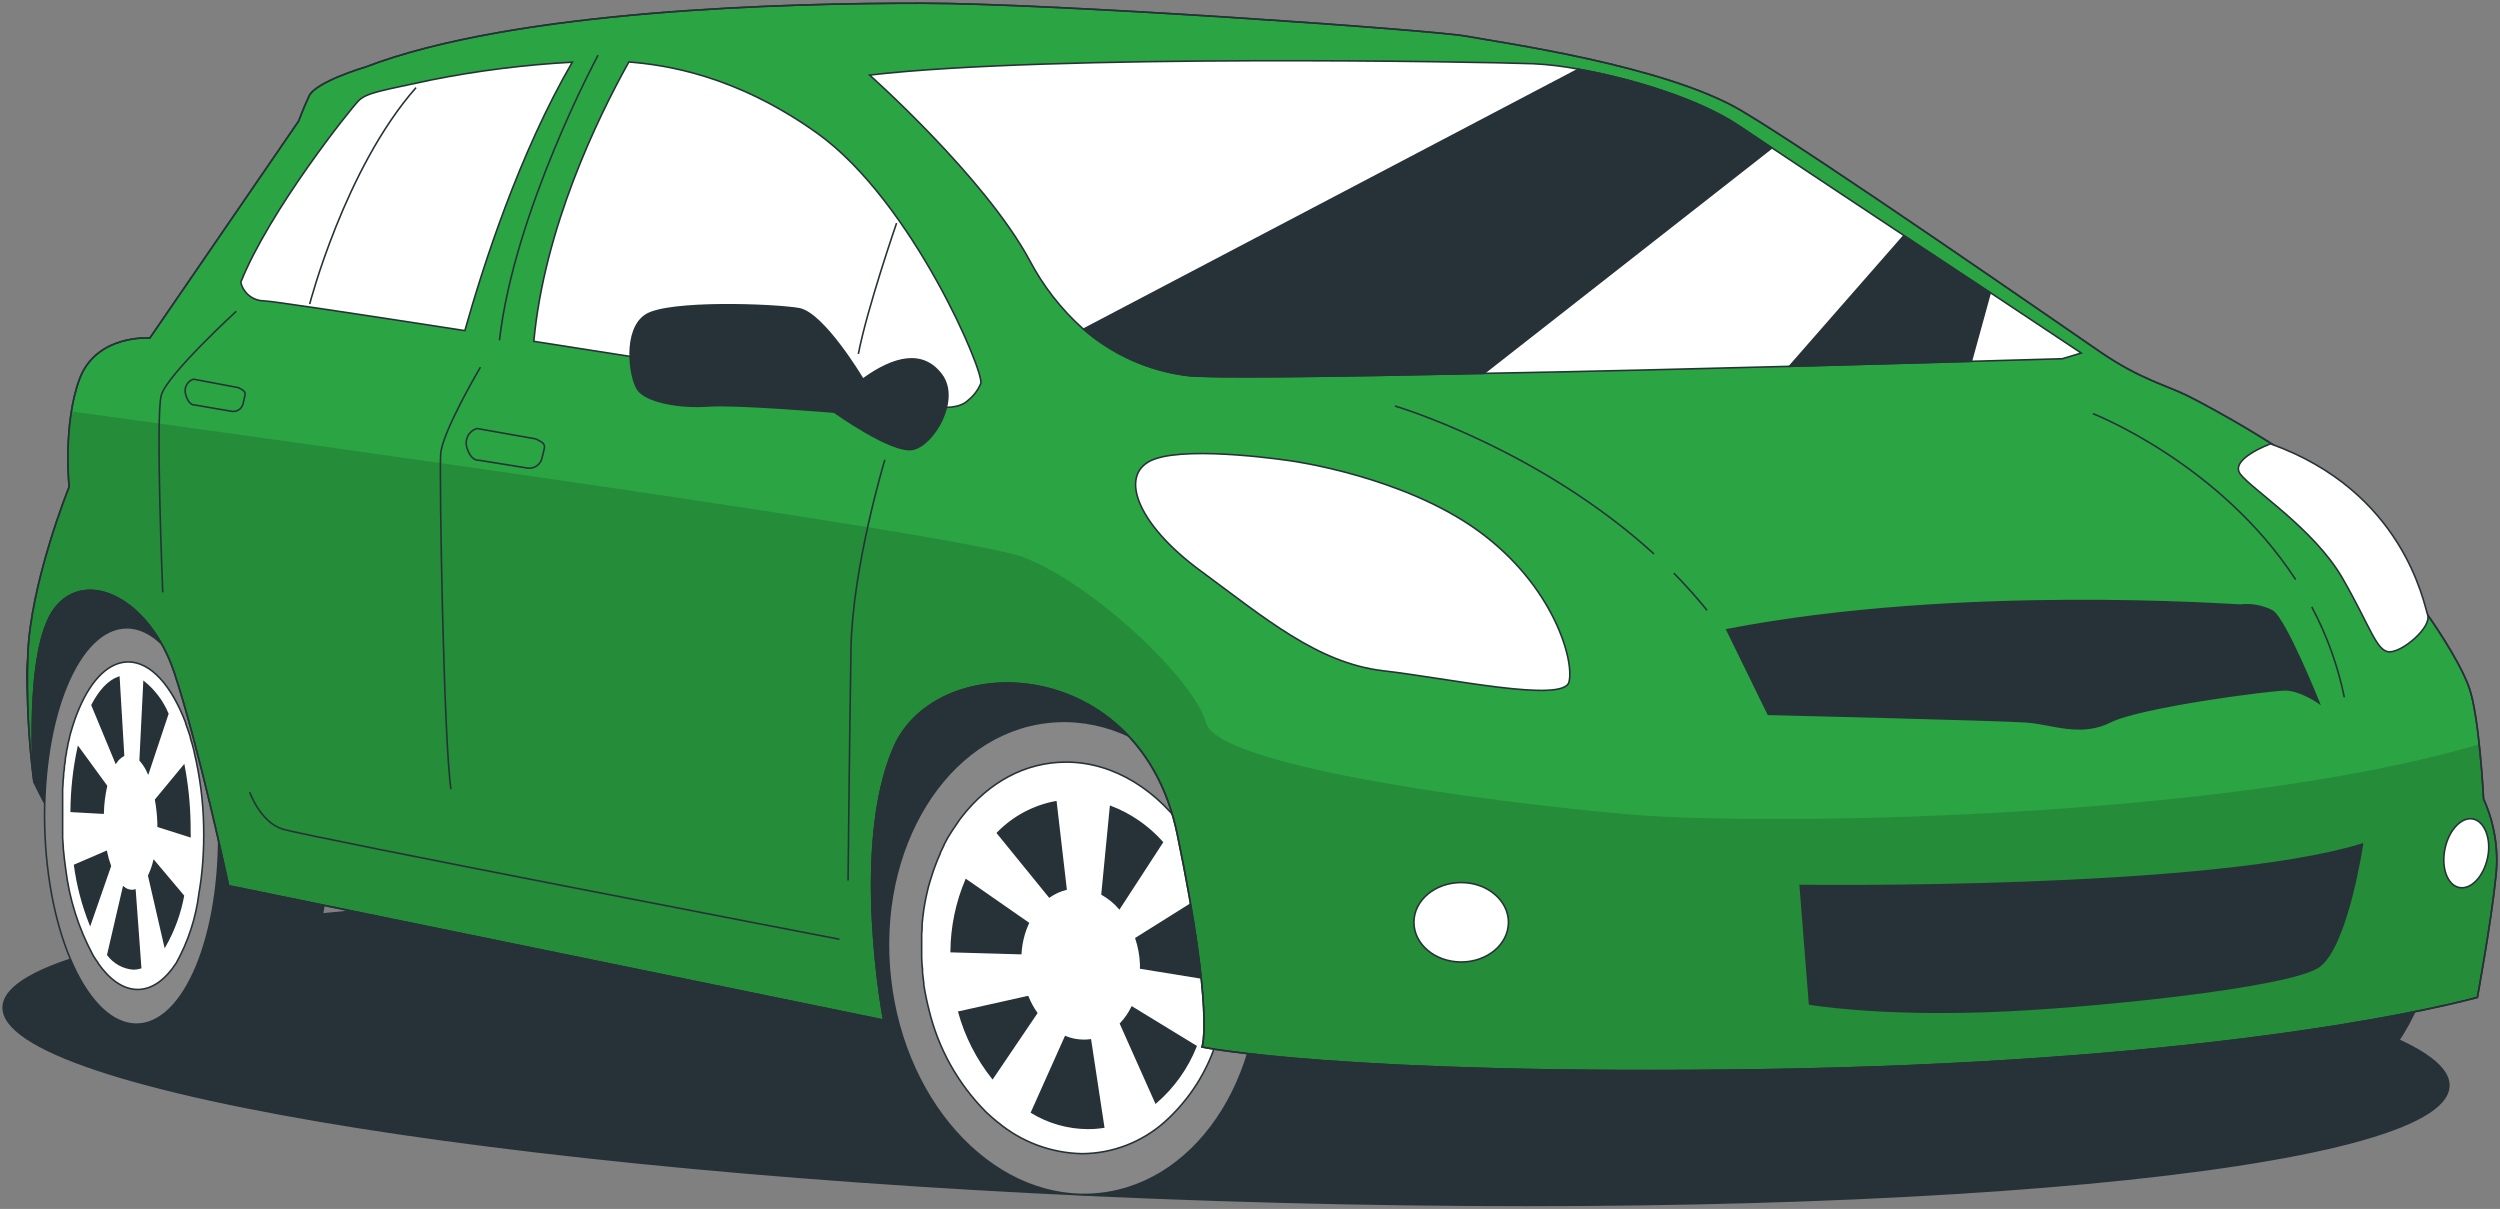 <?xml version="1.0" encoding="UTF-8"?> <svg xmlns="http://www.w3.org/2000/svg" width="1553" height="751" viewBox="0 0 1553 751" fill="none"><rect x="0" y="0" width="1553" height="751" fill="#808080" stroke="none"/> <path d="M1521.21 674.632C1522.91 621.855 1184.21 568.085 764.695 554.535C345.178 540.984 3.711 572.785 2.007 625.562C0.302 678.34 339.005 732.109 758.521 745.66C1178.04 759.21 1519.5 727.41 1521.21 674.632Z" fill="#263238" stroke="#263238" stroke-miterlimit="10"></path> <path d="M21.185 486.056C21.185 486.056 30.418 506.054 37.025 512.88C43.633 519.707 162.787 549.2 162.787 549.2L548.956 633.741L595.734 628.709L759.259 633.96C759.259 633.96 791.903 554.145 756.284 475.511C720.664 396.877 542.479 366.114 492.113 382.13C441.747 398.146 323.775 449.693 239.014 421.513C154.254 393.332 86.647 337.978 58.379 345.329C30.111 352.681 16.634 398.189 16.634 417.837C16.634 437.485 21.185 486.056 21.185 486.056Z" fill="#263238" stroke="#263238" stroke-miterlimit="10"></path> <path d="M851.282 595.409C847.913 514.237 793.608 448.337 730.027 448.162H661.064L662.289 477.217C635.334 503.954 618.968 546.662 620.937 594.796C622.907 642.931 642.817 685.77 672.047 712.638L673.273 742.087H742.192C805.817 742.219 854.652 676.581 851.282 595.409Z" fill="#263238" stroke="#263238" stroke-miterlimit="10"></path> <path d="M683.422 741.441C746.476 734.457 790.331 663.252 781.376 582.4C772.422 501.548 714.048 441.665 650.994 448.649C587.941 455.632 544.086 526.837 553.041 607.689C561.995 688.542 620.369 748.424 683.422 741.441Z" fill="#878787" stroke="#263238" stroke-miterlimit="10"></path> <path d="M756.282 645.119C757.376 641.487 758.382 637.767 759.214 633.96C760.03 630.109 760.73 626.215 761.314 622.277C762.499 613.359 762.909 604.354 762.539 595.365C761.857 576.487 757.688 557.898 750.243 540.536L750.024 540.098C748.449 536.466 746.699 532.922 744.817 529.509L744.467 528.852C742.585 525.483 740.616 522.201 738.516 519.05L738.166 518.525C719.525 491.089 692.175 473.454 662.288 473.41C636.69 473.41 614.154 486.144 597.788 507.017C596.694 508.373 595.644 509.817 594.638 511.393C593.631 512.837 592.625 514.325 591.662 515.769C590.7 517.256 589.781 518.788 588.905 520.144C588.03 521.676 587.199 523.208 586.411 524.783V525.045C585.624 526.577 584.88 528.109 584.136 529.728V530.078C583.436 531.609 582.779 533.184 582.123 534.76C582.123 534.76 582.123 535.11 581.904 535.329C581.291 536.86 580.723 538.392 580.154 539.967L579.891 540.711C579.366 542.199 578.885 543.73 578.403 545.306C578.403 545.612 578.185 545.918 578.097 546.224C577.66 547.712 577.266 549.244 576.828 550.6C576.747 550.999 576.644 551.394 576.522 551.782C576.172 553.226 575.822 554.714 575.515 556.158C575.515 556.595 575.297 557.077 575.209 557.514C574.903 558.958 574.64 560.402 574.378 561.89L574.115 563.509C573.853 564.866 573.678 566.31 573.502 567.885L573.24 569.679C573.24 571.035 572.934 572.436 572.802 573.836C572.802 574.492 572.802 575.149 572.802 575.805C572.802 577.162 572.802 578.562 572.54 579.919V582.019C572.54 583.463 572.54 584.951 572.54 586.395C572.54 587.051 572.54 587.664 572.54 588.276C572.54 590.377 572.54 592.652 572.54 594.665C572.54 596.678 572.802 599.785 573.065 602.323C573.065 602.936 573.065 603.548 573.065 604.161C573.284 606.349 573.546 608.537 573.853 610.681V611.687C574.684 617.026 575.778 622.233 577.091 627.353C582.838 651.274 595.037 673.159 612.36 690.628L612.973 691.196C614.986 693.122 617.042 694.916 619.186 696.666L619.624 696.973C634.361 709.347 652.894 716.297 672.134 716.664C691.048 716.559 709.277 709.575 723.419 697.016C738.974 683.099 750.352 665.13 756.282 645.119Z" fill="white" stroke="#263238" stroke-miterlimit="10"></path> <path d="M751.645 599.041C751.096 585.396 748.378 571.924 743.593 559.133L705.698 582.894C707.424 588.083 708.411 593.489 708.63 598.953C708.63 599.785 708.63 600.573 708.63 601.36L751.689 608.362C751.776 605.299 751.776 602.192 751.645 599.041Z" fill="#263238" stroke="#263238" stroke-miterlimit="10"></path> <path d="M684.608 555.501C688.667 557.766 692.296 560.729 695.328 564.253L722.021 523.207C713.244 513.349 702.23 505.741 689.902 501.022L684.608 555.501Z" fill="#263238" stroke="#263238" stroke-miterlimit="10"></path> <path d="M703.206 625.69C701.362 629.435 698.974 632.886 696.117 635.93L717.996 684.983C729.006 675.491 737.563 663.482 742.939 649.976L703.206 625.69Z" fill="#263238" stroke="#263238" stroke-miterlimit="10"></path> <path d="M638.749 573.442L600.11 546.574C594.153 560.678 591.016 575.812 590.877 591.121L634.067 592.346C634.45 585.81 636.038 579.401 638.749 573.442Z" fill="#263238" stroke="#263238" stroke-miterlimit="10"></path> <path d="M651.875 557.077C655.004 554.89 658.502 553.289 662.202 552.351L655.901 498.09C642.108 500.647 629.449 507.42 619.669 517.475L651.875 557.077Z" fill="#263238" stroke="#263238" stroke-miterlimit="10"></path> <path d="M677.343 646.038C675.979 646.214 674.605 646.301 673.23 646.3C669.33 646.287 665.468 645.53 661.853 644.068L640.848 691.021C651.336 697.406 663.359 700.824 675.636 700.911C678.962 700.929 682.284 700.68 685.57 700.167L677.343 646.038Z" fill="#263238" stroke="#263238" stroke-miterlimit="10"></path> <path d="M638.441 619.17L595.689 628.709C599.822 643.667 606.921 657.64 616.562 669.799L643.955 629.322C641.741 626.156 639.891 622.751 638.441 619.17Z" fill="#263238" stroke="#263238" stroke-miterlimit="10"></path> <path d="M204.576 513.362C203.001 445.361 177.533 390.094 147.69 389.963H78.901L84.634 636.236H153.422C183.266 636.367 206.151 581.231 204.576 513.362Z" fill="#263238" stroke="#263238" stroke-miterlimit="10"></path> <path d="M135.789 513.362C137.364 581.362 114.478 636.367 84.635 636.236C54.792 636.104 29.324 580.881 27.749 512.837C26.174 444.792 49.059 389.831 78.903 389.963C108.746 390.094 134.213 445.58 135.789 513.362Z" fill="#878787" stroke="#263238" stroke-miterlimit="10"></path> <path d="M123.579 554.976C124.104 551.913 124.585 548.806 124.979 545.612C125.373 542.417 125.679 539.136 125.942 535.81C126.467 528.546 126.686 521.02 126.511 513.274C126.221 497.792 124.255 482.387 120.647 467.328V466.978C119.903 463.915 119.072 460.939 118.197 458.226V457.657C117.278 454.857 116.359 452.1 115.352 449.475V449.037C106.601 426.02 93.779 411.273 79.733 411.186C67.743 411.186 57.11 421.863 49.496 439.366C48.971 440.548 48.489 441.729 48.008 442.911C47.527 444.136 47.045 445.361 46.608 446.63C46.17 447.899 45.733 449.168 45.339 450.437C44.945 451.706 44.551 452.975 44.157 454.332C43.749 455.615 43.399 456.928 43.107 458.27V458.576C42.757 459.845 42.451 461.158 42.144 462.515C42.165 462.66 42.165 462.807 42.144 462.952C41.838 464.221 41.576 465.534 41.313 466.847C41.295 467.05 41.295 467.255 41.313 467.459C41.05 468.728 40.832 470.041 40.569 471.31V472.098C40.569 473.367 40.175 474.636 40 475.905V476.867C40 478.093 39.65 479.318 39.519 480.543C39.498 480.937 39.498 481.331 39.519 481.725C39.519 482.906 39.256 484.131 39.169 485.313C39.169 485.794 39.169 486.232 39.169 486.669L38.906 490.214V491.701C38.906 492.883 38.906 494.021 38.906 495.202C38.906 496.384 38.906 496.296 38.906 496.821C38.906 498.003 38.906 499.14 38.906 500.322C38.906 501.503 38.906 501.46 38.906 502.028C38.906 503.254 38.906 504.479 38.906 505.748C38.906 506.273 38.906 506.798 38.906 507.323C38.906 509.073 38.906 510.868 38.906 512.618C38.906 514.368 38.906 516.994 38.906 519.094C38.906 519.576 38.906 520.101 38.906 520.626L39.3 526.052C39.3 526.358 39.3 526.621 39.3 526.927C39.694 531.303 40.219 535.679 40.832 540.055C43.094 558.589 48.777 576.542 57.591 593.002L57.854 593.527C58.816 595.103 59.779 596.634 60.785 597.903V598.166C68.006 608.537 76.495 614.619 85.465 614.663C94.436 614.707 102.706 608.624 109.489 598.21C116.922 584.839 121.706 570.159 123.579 554.976Z" fill="white" stroke="#263238" stroke-miterlimit="10"></path> <path d="M1515.36 548.368C1511.99 467.196 1457.69 401.296 1394.11 401.121H1325.14C1261.52 401.121 1212.68 466.759 1216.05 547.8C1219.42 628.84 1273.73 695.003 1337.35 695.003H1406.27C1469.9 695.222 1518.73 629.365 1515.36 548.368Z" fill="#263238" stroke="#263238" stroke-miterlimit="10"></path> <path d="M226.63 41.777C226.63 41.777 196 50.791 191.93 59.761C187.86 68.732 185.541 75.164 185.541 75.164L93.08 209.984C93.08 209.984 59.692 207.446 49.321 235.67C38.95 263.895 42.932 302.446 42.932 302.446C42.932 302.446 18.515 362.789 17.246 407.729C16.376 433.9 17.664 460.097 21.097 486.057C21.097 486.057 14.664 403.878 33.918 378.192C53.172 352.506 92.992 371.803 108.308 418.012C123.623 464.221 142.002 550.25 142.002 550.25L548.956 633.741C548.956 633.741 528.389 525.877 555.388 464.221C582.387 402.565 708.149 406.46 731.297 518.175C754.445 629.891 746.7 650.413 746.7 650.413C746.7 650.413 832.729 668.398 1094.67 664.547C1356.61 660.697 1500.4 629.891 1538.95 619.607C1538.95 619.607 1547.7 572.086 1550.5 543.861C1552.2 527.618 1549.54 511.215 1542.8 496.34C1542.8 496.34 1540.22 444.967 1533.78 426.983C1527.35 408.998 1508.1 382.043 1508.1 382.043C1508.1 382.043 1488.84 337.103 1456.77 308.878C1424.69 280.654 1372.01 252.386 1359.14 245.954C1346.28 239.521 1329.65 235.67 1305.23 218.998C1280.82 202.326 1129.32 97 1081.8 68.775C1034.28 40.551 931.58 26.374 911.145 22.523C890.709 18.672 654.326 2 572.148 2C489.969 2 320.361 5.851 226.63 41.777Z" fill="#2BA543" stroke="#263238" stroke-miterlimit="10"></path> <path opacity="0.15" d="M1550.45 543.861C1552.16 527.618 1549.5 511.214 1542.75 496.34C1542.75 496.34 1541.92 479.886 1540.04 462.383C1379.36 509.773 1091.91 512.968 1011.74 505.879C919.632 497.784 756.238 475.51 749.193 448.993C742.148 422.475 678.785 362.307 635.421 346.029C598.27 332.114 167.205 272.427 44.681 255.624C42.431 271.112 41.946 286.805 43.237 302.402C43.237 302.402 18.82 362.745 17.551 407.685C16.681 433.855 17.968 460.053 21.402 486.012C21.402 486.012 14.969 403.834 34.223 378.148C53.477 352.462 93.297 371.759 108.612 417.968C123.928 464.177 142 550.25 142 550.25L548.954 633.741C548.954 633.741 528.388 525.877 555.386 464.221C582.385 402.565 708.147 406.46 731.296 518.175C754.444 629.89 746.699 650.413 746.699 650.413C746.699 650.413 832.728 668.398 1094.67 664.547C1356.6 660.696 1500.39 629.89 1538.95 619.607C1538.9 619.607 1547.87 572.085 1550.45 543.861Z" fill="black"></path> <path d="M507.822 82.865C456.144 45.846 411.554 40.201 390.637 38.494C370.727 74.245 338.127 141.896 331.607 212.04C441.003 229.106 563.046 248.535 563.046 248.535C563.046 248.535 591.27 258.774 601.553 248.535C604.924 245.79 607.569 242.259 609.255 238.252C611.836 231.819 566.896 125.267 507.822 82.865Z" fill="white" stroke="#263238" stroke-miterlimit="10"></path> <path d="M355.498 38.626C326.011 40.209 296.675 43.909 267.719 49.697C238.182 56.129 227.898 57.398 222.779 62.562C217.659 67.725 167.555 130.519 149.571 175.328C150.309 178.55 152.098 181.434 154.658 183.526C157.217 185.618 160.4 186.798 163.705 186.88C168.081 186.88 221.816 195.019 288.766 205.39C299.969 165.526 322.46 95.512 355.498 38.626Z" fill="white" stroke="#263238" stroke-miterlimit="10"></path> <path d="M192.367 188.893C192.367 188.893 214.247 104.57 258.443 54.423" stroke="#263238" stroke-miterlimit="10"></path> <path d="M332.788 272.646L296.25 266.17C295.061 266.525 293.955 267.112 292.996 267.898C292.036 268.684 291.242 269.652 290.66 270.747C290.078 271.843 289.719 273.042 289.604 274.277C289.49 275.512 289.621 276.758 289.992 277.941C292.705 286.912 297.562 285.905 297.562 285.905L327.974 290.806C329.971 291.01 331.972 290.464 333.589 289.275C335.206 288.087 336.324 286.34 336.726 284.374C338.301 277.022 340.358 276.103 332.788 272.646Z" stroke="#263238" stroke-miterlimit="10"></path> <path d="M148.083 240.79L120.122 235.539C118.225 236.188 116.661 237.557 115.768 239.351C114.876 241.145 114.726 243.219 115.352 245.122C117.408 252.386 121.128 251.599 121.128 251.599L144.364 255.581C145.94 255.732 147.515 255.271 148.761 254.294C150.007 253.316 150.83 251.897 151.059 250.33C152.328 244.291 153.903 243.635 148.083 240.79Z" stroke="#263238" stroke-miterlimit="10"></path> <path d="M371.514 34.25C371.514 34.25 319.442 131.088 310.252 211.472" stroke="#263238" stroke-miterlimit="10"></path> <path d="M298.438 228.1C298.438 228.1 274.677 268.271 273.758 281.967C272.839 295.663 275.596 460.108 280.147 490.257" stroke="#263238" stroke-miterlimit="10"></path> <path d="M556.963 138.57C556.963 138.57 538.672 191.562 533.202 219.873" stroke="#263238" stroke-miterlimit="10"></path> <path d="M549.656 285.643C549.656 285.643 529.527 352.331 528.652 402.566C527.777 452.8 526.814 546.969 526.814 546.969" stroke="#263238" stroke-miterlimit="10"></path> <path d="M146.771 193.356C146.771 193.356 103.844 232.739 100.212 245.428C96.58 258.118 101.087 367.952 101.087 367.952" stroke="#263238" stroke-miterlimit="10"></path> <path d="M155.128 492.095C155.128 492.095 161.517 510.387 175.213 514.937C188.91 519.488 521.474 583.463 521.474 583.463" stroke="#263238" stroke-miterlimit="10"></path> <path d="M1118.3 550.075C1118.3 550.075 1372.93 553.576 1467.53 524.389C1467.53 524.389 1458.21 587.445 1440.67 600.31C1423.12 613.175 1295.83 626.259 1233.95 628.315C1163.94 630.678 1124.12 623.677 1124.12 623.677L1118.3 550.075Z" fill="#263238" stroke="#263238" stroke-miterlimit="10"></path> <path d="M1072.74 391.188L1098.43 443.698C1098.43 443.698 1242.09 447.199 1258.46 448.337C1274.82 449.474 1292.32 457.701 1310.97 448.337C1329.61 438.972 1410.25 428.514 1419.62 428.514C1428.98 428.514 1440.62 436.697 1440.62 436.697C1440.62 436.697 1419.62 384.187 1411.44 379.461C1405.3 376.355 1398.4 375.122 1391.57 375.916C1388.11 376.004 1217.59 363.183 1072.74 391.188Z" fill="#263238" stroke="#263238" stroke-miterlimit="10"></path> <path d="M801.967 286.299C801.967 286.299 740.705 276.891 717.381 285.118C694.058 293.344 705.61 325.069 745.562 354.431C785.513 383.793 818.42 411.973 859.334 416.699C900.248 421.425 971.137 436.828 974.638 423.701C978.138 410.573 965.229 363.795 918.233 329.708C871.236 295.62 801.967 286.299 801.967 286.299Z" fill="white" stroke="#263238" stroke-miterlimit="10"></path> <path d="M1292.85 219.305L1281.12 222.849L1224.24 224.468C1194.35 225.343 1154.88 226.437 1111.25 227.575C1051.04 229.194 982.953 230.857 921.472 231.951C827.479 233.92 748.801 234.926 736.986 233.176C713.242 230.122 690.935 220.103 672.88 204.383C659.279 192.214 647.971 177.705 639.492 161.543C611.618 110.04 540.204 46.634 540.204 46.634C652.97 33.506 921.997 38.407 952.54 39.589C962.016 40.072 971.447 41.212 980.765 43.002C1013.36 48.778 1055.9 61.599 1080.58 78.359C1084.95 81.334 1092 86.016 1100.84 91.924C1121.49 105.708 1152.12 126.012 1182.89 146.403L1236.53 181.891L1292.85 219.305Z" fill="white" stroke="#263238" stroke-miterlimit="10"></path> <path d="M1080.36 78.359C1084.73 81.334 1091.78 86.016 1100.62 91.924L921.822 231.951C827.828 233.92 749.151 234.927 737.336 233.176C713.592 230.122 691.285 220.103 673.23 204.383L980.545 43.002C1013.15 48.778 1055.68 61.599 1080.36 78.359Z" fill="#263238" stroke="#263238" stroke-miterlimit="10"></path> <path d="M1236.31 181.891L1224.59 224.468C1194.7 225.344 1155.23 226.438 1111.6 227.575L1182.67 146.403L1236.31 181.891Z" fill="#263238" stroke="#263238" stroke-miterlimit="10"></path> <path d="M1039.79 356.05C1046.93 363.314 1053.84 370.972 1060.4 379.111" stroke="#263238" stroke-miterlimit="10"></path> <path d="M866.555 252.211C866.555 252.211 955.472 278.466 1027.46 344.104" stroke="#263238" stroke-miterlimit="10"></path> <path d="M1436.07 377.01C1445.47 394.659 1452.27 413.566 1456.29 433.152" stroke="#263238" stroke-miterlimit="10"></path> <path d="M1300.07 256.937C1300.07 256.937 1378.83 287.568 1426.05 360.032" stroke="#263238" stroke-miterlimit="10"></path> <path d="M937.05 572.917C937.05 586.57 923.922 597.597 907.688 597.597C891.453 597.597 878.326 586.57 878.326 572.917C878.326 559.264 891.453 548.237 907.688 548.237C923.922 548.237 937.05 559.352 937.05 572.917Z" fill="white" stroke="#263238" stroke-miterlimit="10"></path> <path d="M1545.29 532.835C1542.8 544.606 1534.88 552.876 1527.57 551.301C1520.26 549.725 1516.37 539.004 1518.82 527.233C1521.27 515.462 1529.23 507.236 1536.32 508.767C1543.41 510.299 1547.79 521.107 1545.29 532.835Z" fill="white" stroke="#263238" stroke-miterlimit="10"></path> <path d="M536.048 235.539C536.048 235.539 511.674 194.45 496.271 191.781C480.868 189.111 415.362 186.661 401.228 195.675C387.094 204.689 390.989 234.183 396.108 241.884C401.228 249.586 421.794 253.436 439.867 252.167C457.939 250.898 518.194 256.018 518.194 256.018C518.194 256.018 554.12 281.704 566.985 279.123C579.85 276.541 596.522 248.492 584.926 232.87C573.33 217.248 555.345 221.537 536.048 235.539Z" fill="#263238" stroke="#263238" stroke-miterlimit="10"></path> <path d="M536.048 235.67L578.45 244.685" stroke="#263238" stroke-miterlimit="10"></path> <path d="M226.63 41.777C226.63 41.777 196 50.791 191.93 59.761C187.86 68.732 185.541 75.164 185.541 75.164L93.08 209.984C93.08 209.984 59.692 207.446 49.321 235.67C38.95 263.895 42.932 302.446 42.932 302.446C42.932 302.446 18.515 362.789 17.246 407.729C16.376 433.9 17.664 460.097 21.097 486.057C21.097 486.057 14.664 403.878 33.918 378.192C53.172 352.506 92.992 371.803 108.308 418.012C123.623 464.221 142.002 550.25 142.002 550.25L548.956 633.741C548.956 633.741 528.389 525.877 555.388 464.221C582.387 402.565 708.149 406.46 731.297 518.175C754.445 629.891 746.7 650.413 746.7 650.413C746.7 650.413 832.729 668.398 1094.67 664.547C1356.61 660.697 1500.4 629.891 1538.95 619.607C1538.95 619.607 1547.7 572.086 1550.5 543.861C1552.2 527.618 1549.54 511.215 1542.8 496.34C1542.8 496.34 1540.22 444.967 1533.78 426.983C1527.35 408.998 1508.1 382.043 1508.1 382.043C1508.1 382.043 1488.84 337.103 1456.77 308.878C1424.69 280.654 1372.01 252.386 1359.14 245.954C1346.28 239.521 1329.65 235.67 1305.23 218.998C1280.82 202.326 1129.32 97 1081.8 68.775C1034.28 40.551 931.58 26.374 911.145 22.523C890.709 18.672 654.326 2 572.148 2C489.969 2 320.361 5.851 226.63 41.777Z" stroke="#263238" stroke-miterlimit="10"></path> <path d="M1410.47 275.71C1410.47 275.71 1384.66 285.118 1391.7 294.526C1398.75 303.934 1437.52 328.57 1455.11 359.113C1472.7 389.657 1476.29 404.928 1484.47 404.928C1492.65 404.928 1510.51 389.7 1508.06 382.043C1505.6 374.385 1492.7 305.071 1410.47 275.71Z" fill="white" stroke="#263238" stroke-miterlimit="10"></path> <path d="M117.89 511.218C117.662 499.277 116.433 487.377 114.214 475.642L96.711 496.821C97.577 501.575 98.089 506.387 98.243 511.218C98.243 511.962 98.243 512.662 98.243 513.362L117.978 519.619C117.934 516.688 117.934 513.887 117.89 511.218Z" fill="#263238" stroke="#263238" stroke-miterlimit="10"></path> <path d="M87.084 472.273C89.121 474.585 90.789 477.197 92.028 480.018L104.237 443.392C101.015 435.716 95.95 428.952 89.49 423.701L87.084 472.273Z" fill="#263238" stroke="#263238" stroke-miterlimit="10"></path> <path d="M95.661 534.847C94.891 537.997 93.806 541.061 92.423 543.993L102.488 587.751C108.01 578.046 111.87 567.486 113.909 556.508L95.661 534.847Z" fill="#263238" stroke="#263238" stroke-miterlimit="10"></path> <path d="M66.125 488.245L48.621 464.265C45.812 477.325 44.346 490.639 44.245 503.998L64.024 505.092C64.177 499.421 64.88 493.779 66.125 488.245Z" fill="#263238" stroke="#263238" stroke-miterlimit="10"></path> <path d="M71.988 473.673C73.175 471.845 74.799 470.341 76.714 469.297L73.826 420.725C67.568 422.869 61.879 428.995 57.197 438.01L71.988 473.673Z" fill="#263238" stroke="#263238" stroke-miterlimit="10"></path> <path d="M83.803 552.963C83.191 553.139 82.558 553.228 81.921 553.226C80.007 553.168 78.169 552.458 76.714 551.213L66.999 593.134C68.877 595.654 71.275 597.74 74.032 599.25C76.788 600.76 79.837 601.659 82.971 601.885C84.455 601.854 85.928 601.618 87.347 601.185L83.803 552.963Z" fill="#263238" stroke="#263238" stroke-miterlimit="10"></path> <path d="M65.992 529.027L46.388 537.473C48.086 550.024 51.304 562.323 55.971 574.098L68.53 537.998C67.472 535.071 66.624 532.074 65.992 529.027Z" fill="#263238" stroke="#263238" stroke-miterlimit="10"></path> </svg> 